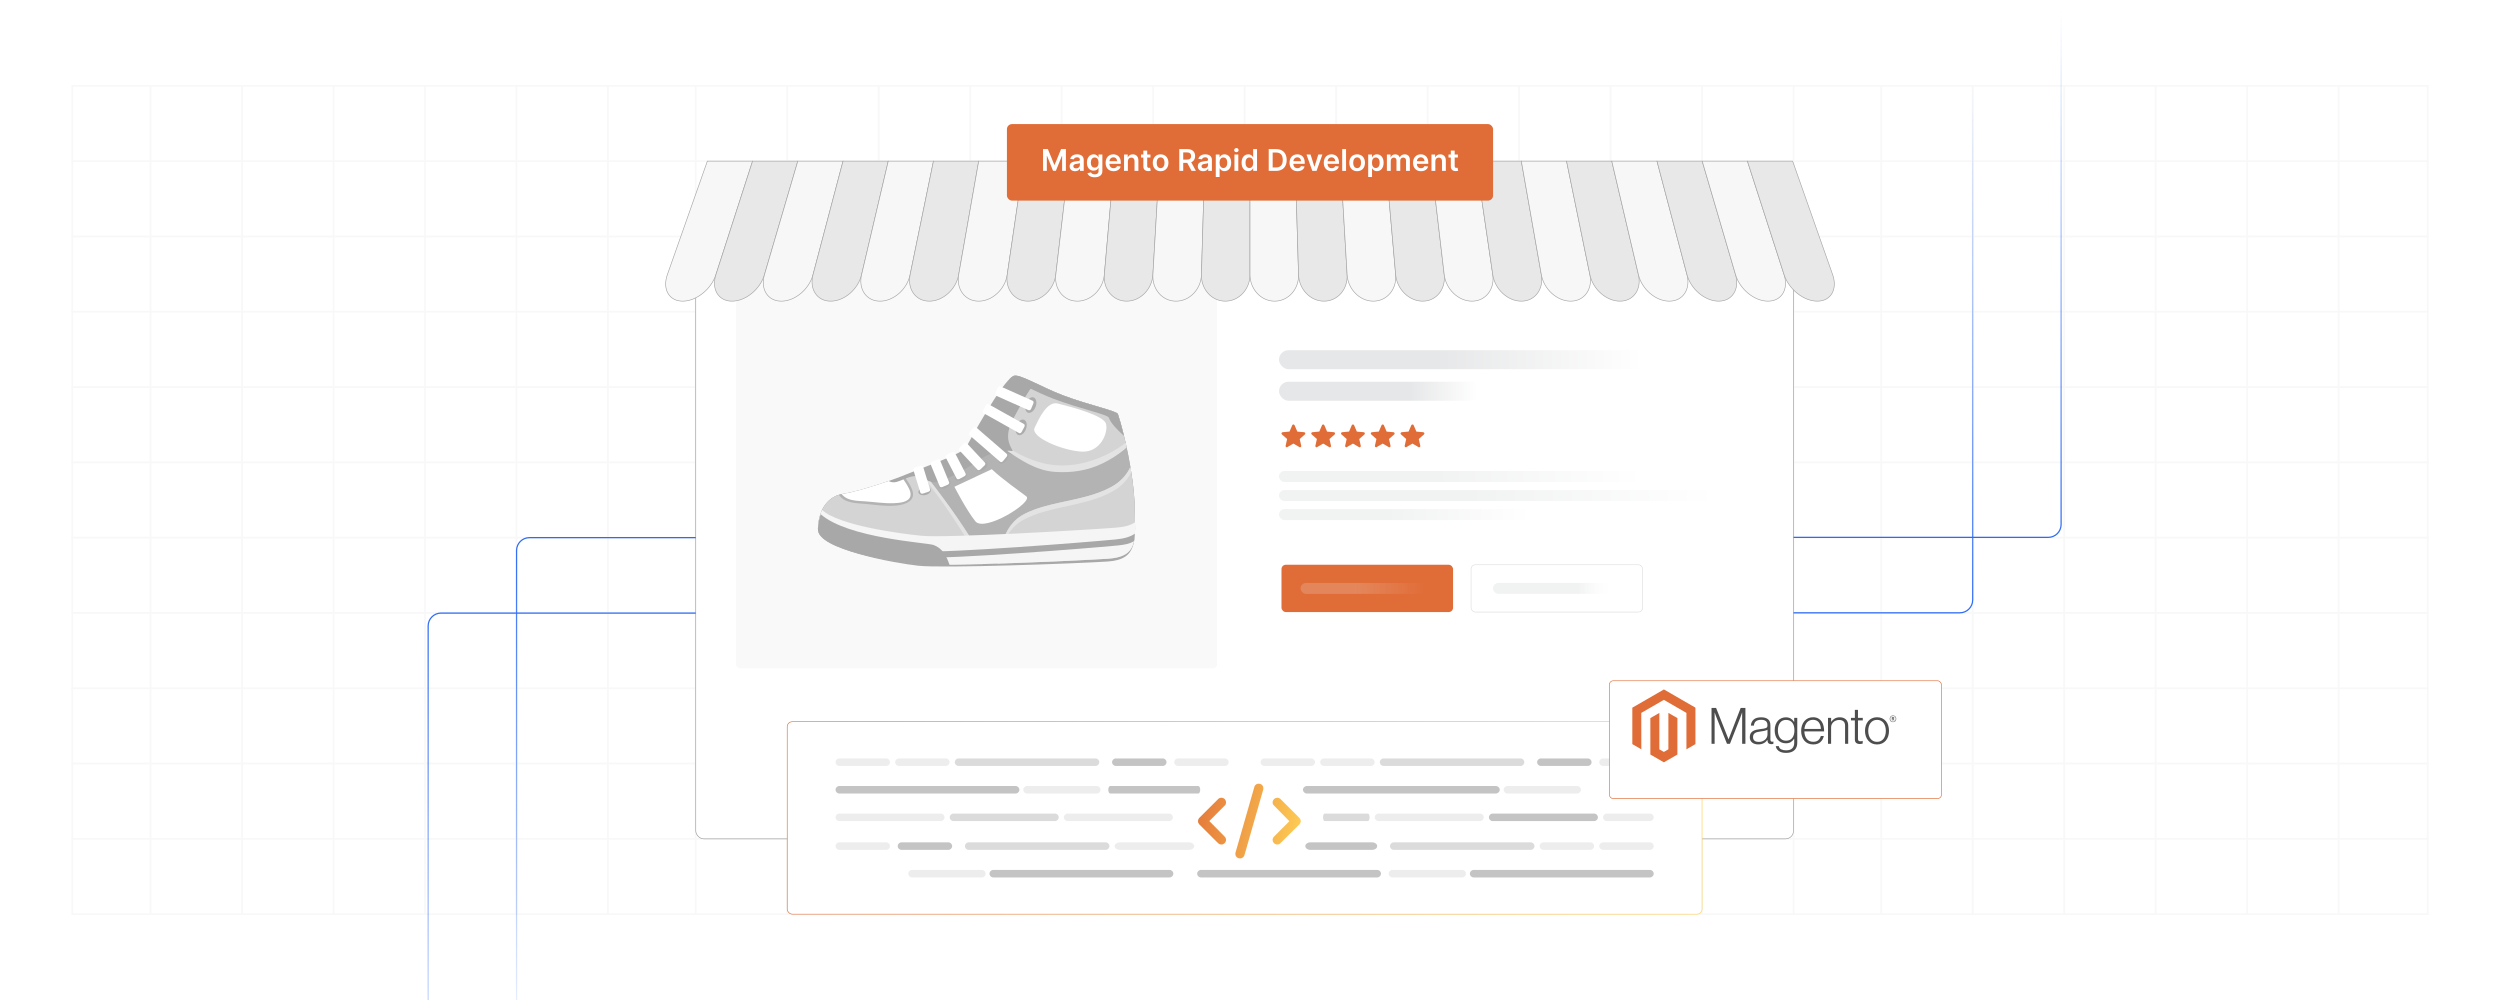 <?xml version="1.0" encoding="UTF-8"?>
<svg id="Layer_1" data-name="Layer 1" xmlns="http://www.w3.org/2000/svg" xmlns:xlink="http://www.w3.org/1999/xlink" viewBox="0 0 1000 400">
  <defs>
    <linearGradient id="linear-gradient" x1="574.144" y1="143.876" x2="657.08" y2="143.876" gradientUnits="userSpaceOnUse">
      <stop offset="0" stop-color="#e6e7e8"/>
      <stop offset="1" stop-color="#fff"/>
    </linearGradient>
    <linearGradient id="linear-gradient-2" x1="574.144" y1="190.601" x2="657.08" y2="190.601" gradientUnits="userSpaceOnUse">
      <stop offset="0" stop-color="#f1f2f2"/>
      <stop offset="1" stop-color="#fff"/>
    </linearGradient>
    <linearGradient id="linear-gradient-3" x1="586.786" y1="198.217" x2="686.485" y2="198.217" xlink:href="#linear-gradient-2"/>
    <linearGradient id="linear-gradient-4" x1="554.787" y1="205.833" x2="612.053" y2="205.833" xlink:href="#linear-gradient-2"/>
    <linearGradient id="linear-gradient-5" x1="564.043" y1="156.491" x2="590.801" y2="156.491" xlink:href="#linear-gradient"/>
    <linearGradient id="linear-gradient-6" x1="314.764" y1="327.174" x2="680.94" y2="327.174" gradientUnits="userSpaceOnUse">
      <stop offset="0" stop-color="#e06c37"/>
      <stop offset="1" stop-color="#ffd055"/>
    </linearGradient>
    <linearGradient id="linear-gradient-7" x1="472.4" y1="320.366" x2="522.871" y2="330.965" xlink:href="#linear-gradient-6"/>
    <linearGradient id="linear-gradient-8" x1="471.933" y1="322.589" x2="522.404" y2="333.188" xlink:href="#linear-gradient-6"/>
    <linearGradient id="linear-gradient-9" x1="471.456" y1="324.864" x2="521.926" y2="335.463" xlink:href="#linear-gradient-6"/>
    <linearGradient id="linear-gradient-10" x1="541.809" y1="235.363" x2="570.443" y2="235.363" gradientUnits="userSpaceOnUse">
      <stop offset="0" stop-color="#f1f2f2"/>
      <stop offset="1" stop-color="#fff" stop-opacity="0"/>
    </linearGradient>
    <linearGradient id="linear-gradient-11" x1="631.141" y1="235.363" x2="646.173" y2="235.363" xlink:href="#linear-gradient-10"/>
    <filter id="drop-shadow-1" x="613.48" y="242.137" width="193.44" height="107.52" filterUnits="userSpaceOnUse">
      <feOffset dx="5" dy="5"/>
      <feGaussianBlur result="blur" stdDeviation="10"/>
      <feFlood flood-color="#3d3d3d" flood-opacity=".1"/>
      <feComposite in2="blur" operator="in"/>
      <feComposite in="SourceGraphic"/>
    </filter>
    <linearGradient id="linear-gradient-12" x1="-409.658" y1="198.165" x2="-198.62" y2="198.165" gradientTransform="translate(555.204 443.994) rotate(90) scale(1 -1)" gradientUnits="userSpaceOnUse">
      <stop offset="0" stop-color="#2d6af6" stop-opacity="0"/>
      <stop offset="1" stop-color="#2d6af6"/>
    </linearGradient>
    <linearGradient id="linear-gradient-13" x1="-439.834" y1="215.846" x2="-228.796" y2="215.846" xlink:href="#linear-gradient-12"/>
    <linearGradient id="linear-gradient-14" x1="-534.944" y1="-350.507" x2="-323.906" y2="-350.507" gradientTransform="translate(-108.172 -109.096) rotate(-90) scale(1 -1)" xlink:href="#linear-gradient-12"/>
    <linearGradient id="linear-gradient-15" x1="-565.12" y1="-332.827" x2="-354.082" y2="-332.827" gradientTransform="translate(-108.172 -109.096) rotate(-90) scale(1 -1)" xlink:href="#linear-gradient-12"/>
  </defs>
  <rect width="1000" height="400" fill="#fff"/>
  <g>
    <g opacity=".2">
      <g opacity=".3">
        <rect x="28.898" y="34.337" width="942.203" height="331.327" fill="none" stroke="#8e8e8e" stroke-linecap="round" stroke-miterlimit="10" stroke-width=".75"/>
        <line x1="28.898" y1="124.698" x2="971.102" y2="124.698" fill="none" stroke="#8e8e8e" stroke-linecap="round" stroke-miterlimit="10" stroke-width=".75"/>
        <line x1="28.898" y1="154.819" x2="971.102" y2="154.819" fill="none" stroke="#8e8e8e" stroke-linecap="round" stroke-miterlimit="10" stroke-width=".75"/>
        <line x1="28.898" y1="184.94" x2="971.102" y2="184.94" fill="none" stroke="#8e8e8e" stroke-linecap="round" stroke-miterlimit="10" stroke-width=".75"/>
        <line x1="28.898" y1="64.457" x2="971.102" y2="64.457" fill="none" stroke="#8e8e8e" stroke-linecap="round" stroke-miterlimit="10" stroke-width=".75"/>
        <line x1="28.898" y1="94.578" x2="971.102" y2="94.578" fill="none" stroke="#8e8e8e" stroke-linecap="round" stroke-miterlimit="10" stroke-width=".75"/>
        <line x1="28.898" y1="215.06" x2="971.102" y2="215.06" fill="none" stroke="#8e8e8e" stroke-linecap="round" stroke-miterlimit="10" stroke-width=".75"/>
        <line x1="28.898" y1="245.181" x2="971.102" y2="245.181" fill="none" stroke="#8e8e8e" stroke-linecap="round" stroke-miterlimit="10" stroke-width=".75"/>
        <line x1="28.898" y1="275.301" x2="971.102" y2="275.301" fill="none" stroke="#8e8e8e" stroke-linecap="round" stroke-miterlimit="10" stroke-width=".75"/>
        <line x1="28.898" y1="305.422" x2="971.102" y2="305.422" fill="none" stroke="#8e8e8e" stroke-linecap="round" stroke-miterlimit="10" stroke-width=".75"/>
        <line x1="28.898" y1="335.543" x2="971.102" y2="335.543" fill="none" stroke="#8e8e8e" stroke-linecap="round" stroke-miterlimit="10" stroke-width=".75"/>
        <line x1="278.296" y1="34.337" x2="278.296" y2="365.663" fill="none" stroke="#8e8e8e" stroke-linecap="round" stroke-miterlimit="10" stroke-width=".75"/>
        <line x1="314.889" y1="34.337" x2="314.889" y2="365.663" fill="none" stroke="#8e8e8e" stroke-linecap="round" stroke-miterlimit="10" stroke-width=".75"/>
        <line x1="351.481" y1="34.337" x2="351.481" y2="365.663" fill="none" stroke="#8e8e8e" stroke-linecap="round" stroke-miterlimit="10" stroke-width=".75"/>
        <line x1="388.074" y1="34.337" x2="388.074" y2="365.663" fill="none" stroke="#8e8e8e" stroke-linecap="round" stroke-miterlimit="10" stroke-width=".75"/>
        <line x1="424.667" y1="34.337" x2="424.667" y2="365.663" fill="none" stroke="#8e8e8e" stroke-linecap="round" stroke-miterlimit="10" stroke-width=".75"/>
        <line x1="461.259" y1="34.337" x2="461.259" y2="365.663" fill="none" stroke="#8e8e8e" stroke-linecap="round" stroke-miterlimit="10" stroke-width=".75"/>
        <line x1="497.852" y1="34.337" x2="497.852" y2="365.663" fill="none" stroke="#8e8e8e" stroke-linecap="round" stroke-miterlimit="10" stroke-width=".75"/>
        <line x1="534.444" y1="34.337" x2="534.444" y2="365.663" fill="none" stroke="#8e8e8e" stroke-linecap="round" stroke-miterlimit="10" stroke-width=".75"/>
        <line x1="571.037" y1="34.337" x2="571.037" y2="365.663" fill="none" stroke="#8e8e8e" stroke-linecap="round" stroke-miterlimit="10" stroke-width=".75"/>
        <line x1="607.63" y1="34.337" x2="607.63" y2="365.663" fill="none" stroke="#8e8e8e" stroke-linecap="round" stroke-miterlimit="10" stroke-width=".75"/>
        <line x1="644.222" y1="34.337" x2="644.222" y2="365.663" fill="none" stroke="#8e8e8e" stroke-linecap="round" stroke-miterlimit="10" stroke-width=".75"/>
        <line x1="60.221" y1="34.337" x2="60.221" y2="365.663" fill="none" stroke="#8e8e8e" stroke-linecap="round" stroke-miterlimit="10" stroke-width=".75"/>
        <line x1="96.813" y1="34.337" x2="96.813" y2="365.663" fill="none" stroke="#8e8e8e" stroke-linecap="round" stroke-miterlimit="10" stroke-width=".75"/>
        <line x1="133.406" y1="34.337" x2="133.406" y2="365.663" fill="none" stroke="#8e8e8e" stroke-linecap="round" stroke-miterlimit="10" stroke-width=".75"/>
        <line x1="169.998" y1="34.337" x2="169.998" y2="365.663" fill="none" stroke="#8e8e8e" stroke-linecap="round" stroke-miterlimit="10" stroke-width=".75"/>
        <line x1="206.591" y1="34.337" x2="206.591" y2="365.663" fill="none" stroke="#8e8e8e" stroke-linecap="round" stroke-miterlimit="10" stroke-width=".75"/>
        <line x1="243.184" y1="34.337" x2="243.184" y2="365.663" fill="none" stroke="#8e8e8e" stroke-linecap="round" stroke-miterlimit="10" stroke-width=".75"/>
        <line x1="680.815" y1="34.337" x2="680.815" y2="365.663" fill="none" stroke="#8e8e8e" stroke-linecap="round" stroke-miterlimit="10" stroke-width=".75"/>
        <line x1="717.407" y1="34.337" x2="717.407" y2="365.663" fill="none" stroke="#8e8e8e" stroke-linecap="round" stroke-miterlimit="10" stroke-width=".75"/>
        <line x1="752.489" y1="34.337" x2="752.489" y2="365.663" fill="none" stroke="#8e8e8e" stroke-linecap="round" stroke-miterlimit="10" stroke-width=".75"/>
        <line x1="789.081" y1="34.337" x2="789.081" y2="365.663" fill="none" stroke="#8e8e8e" stroke-linecap="round" stroke-miterlimit="10" stroke-width=".75"/>
        <line x1="825.674" y1="34.337" x2="825.674" y2="365.663" fill="none" stroke="#8e8e8e" stroke-linecap="round" stroke-miterlimit="10" stroke-width=".75"/>
        <line x1="862.266" y1="34.337" x2="862.266" y2="365.663" fill="none" stroke="#8e8e8e" stroke-linecap="round" stroke-miterlimit="10" stroke-width=".75"/>
        <line x1="898.859" y1="34.337" x2="898.859" y2="365.663" fill="none" stroke="#8e8e8e" stroke-linecap="round" stroke-miterlimit="10" stroke-width=".75"/>
        <line x1="935.452" y1="34.337" x2="935.452" y2="365.663" fill="none" stroke="#8e8e8e" stroke-linecap="round" stroke-miterlimit="10" stroke-width=".75"/>
      </g>
    </g>
    <rect x="278.296" y="94.578" width="439.111" height="240.965" rx="3.213" ry="3.213" fill="#fff" stroke="#999" stroke-miterlimit="10" stroke-width=".25"/>
    <rect x="294.404" y="111.525" width="192.402" height="155.784" rx="1.577" ry="1.577" fill="#f9f9f9"/>
    <rect x="511.601" y="140.077" width="149.113" height="7.598" rx="3.799" ry="3.799" fill="url(#linear-gradient)"/>
    <g>
      <rect x="511.601" y="188.408" width="149.113" height="4.385" rx="2.193" ry="2.193" fill="url(#linear-gradient-2)"/>
      <rect x="511.601" y="196.024" width="179.253" height="4.385" rx="2.193" ry="2.193" fill="url(#linear-gradient-3)"/>
      <rect x="511.601" y="203.64" width="102.962" height="4.385" rx="2.193" ry="2.193" fill="url(#linear-gradient-4)"/>
    </g>
    <rect x="511.601" y="152.692" width="81.214" height="7.598" rx="3.799" ry="3.799" fill="url(#linear-gradient-5)"/>
    <g>
      <path d="M512.601,173.298c.057-.198.18-.351.386-.405.942-.1,1.891-.16,2.829-.27l1.099-2.577c.217-.357.7-.359.904.015l1.096,2.562c.031.013.065.02.098.023.848.09,1.726.115,2.568.224.496.064.72.45.408.873l-2.106,1.856.628,2.808c-.022.27-.189.448-.447.512h-.149l-2.558-1.49-2.561,1.49h-.149c-.25-.079-.406-.243-.428-.512l.628-2.808-2.097-1.847c-.074-.077-.113-.171-.151-.268v-.186Z" fill="#e06c37"/>
      <path d="M524.508,173.298c.057-.198.18-.351.386-.405.942-.1,1.891-.16,2.829-.27l1.099-2.577c.217-.357.7-.359.904.015l1.096,2.562c.031.013.065.02.098.023.848.09,1.726.115,2.568.224.496.064.72.45.408.873l-2.106,1.856.628,2.808c-.022.27-.189.448-.447.512h-.149l-2.558-1.49-2.561,1.49h-.149c-.25-.079-.406-.243-.428-.512l.628-2.808-2.097-1.847c-.074-.077-.113-.171-.151-.268v-.186Z" fill="#e06c37"/>
      <path d="M536.415,173.298c.057-.198.18-.351.386-.405.942-.1,1.891-.16,2.829-.27l1.099-2.577c.217-.357.7-.359.904.015l1.096,2.562c.031.013.065.02.098.023.848.09,1.726.115,2.568.224.496.064.72.45.408.873l-2.106,1.856.628,2.808c-.022.27-.189.448-.447.512h-.149l-2.558-1.49-2.561,1.49h-.149c-.25-.079-.406-.243-.428-.512l.628-2.808-2.097-1.847c-.074-.077-.113-.171-.151-.268v-.186Z" fill="#e06c37"/>
      <path d="M548.322,173.298c.057-.198.18-.351.386-.405.942-.1,1.891-.16,2.829-.27l1.099-2.577c.217-.357.7-.359.904.015l1.096,2.562c.031.013.065.02.098.023.848.09,1.726.115,2.568.224.496.064.72.45.408.873l-2.106,1.856.628,2.808c-.022.27-.189.448-.447.512h-.149l-2.558-1.49-2.561,1.49h-.149c-.25-.079-.406-.243-.428-.512l.628-2.808-2.097-1.847c-.074-.077-.113-.171-.151-.268v-.186Z" fill="#e06c37"/>
      <path d="M560.23,173.298c.057-.198.18-.351.386-.405.942-.1,1.891-.16,2.829-.27l1.099-2.577c.217-.357.7-.359.904.015l1.096,2.562c.031.013.065.02.098.023.848.09,1.726.115,2.568.224.496.064.72.45.408.873l-2.106,1.856.628,2.808c-.022.27-.189.448-.447.512h-.149l-2.558-1.49-2.561,1.49h-.149c-.25-.079-.406-.243-.428-.512l.628-2.808-2.097-1.847c-.074-.077-.113-.171-.151-.268v-.186Z" fill="#e06c37"/>
    </g>
    <rect x="512.601" y="225.9" width="68.619" height="18.924" rx="1.726" ry="1.726" fill="#e06c37"/>
    <rect x="588.432" y="225.9" width="68.619" height="18.924" rx="1.726" ry="1.726" fill="none" stroke="#ddd" stroke-miterlimit="10" stroke-width=".25"/>
    <g>
      <path d="M447.164,165.636c2.28,6.842,6.428,24.105,6.696,37.229.268,13.124,1.519,20.939-10.801,21.743-12.32.803-66.078,2.759-75.72,1.688-9.642-1.071-40.431-6.558-40.164-14.86.268-8.303,4.553-13.124,10.178-13.927,5.624-.803,18.748-5.089,25.176-7.767,6.428-2.678,22.498-8.303,23.837-10.713,1.339-2.41,14.195-26.247,19.016-28.658,2.217-1.109,10.833,4.368,19.82,7.767,10.552,3.992,21.528,6.197,21.962,7.499Z" fill="#a8a8a8"/>
      <path d="M337.353,197.508c3.965-.566,11.651-2.863,18.097-5.107.927.527,2.002.728,3.345.331,2.771-.819,5.778-2.868,8.769-2.093,1.961.508,3.366,1.997,5.386,2.249,2.462.306,5.441-1.274,7.591-2.283,2.53-1.188,4.937-2.585,7.301-4.073,2.656-1.672,5.532-4.003,8.518-5.012,3.729-1.26,9.274.068,12.456,1.852.453.254.921-.385.621-.772-1.89-2.434-6.239-4.84-6.206-8.064.027-2.7,1.069-5.204,2.361-7.535,2.575-4.645,5.018-9.684,8.388-13.861,3.317,1.57,7.231,3.487,11.222,4.997,10.552,3.992,21.528,6.197,21.962,7.499,2.28,6.842,6.428,24.105,6.696,37.229.268,13.124,1.607,19.82-10.713,20.623-12.32.803-65.887,3.214-75.529,2.143-9.642-1.071-40.71-5.892-40.443-14.195.268-8.303,4.553-13.124,10.178-13.927Z" fill="#b3b3b3"/>
      <path d="M358.796,192.732c.84-.248,1.703-.61,2.579-.971.398.567.785,1.138,1.135,1.721.797,1.329,2.091,3.35,1.636,5.001-.677,2.458-4.408,2.688-6.458,2.784-3.981.186-7.864-.481-11.82-.74-2.24-.147-4.731-.159-6.824-1.082-.984-.434-1.755-1.058-2.369-1.806.225-.046.449-.096.679-.129,3.965-.566,11.651-2.863,18.097-5.107.927.527,2.002.728,3.345.331Z" fill="#fff"/>
      <path d="M449.582,179.861c-2.56,2.203-6.869,3.711-9.899,5.199-5.976,2.936-12.387,3.752-19.05,2.653-5.749-.948-9.567-2.503-14.315-5.625-1.629-2.214-3.114-4.751-3.086-7.551.027-2.7,1.069-5.204,2.361-7.535,2.575-4.645,5.018-9.684,8.388-13.861,3.317,1.57,7.231,3.487,11.222,4.997,10.552,3.992,21.528,6.197,21.962,7.499.971,2.912,2.279,7.716,3.482,13.281-.351.317-.705.633-1.065.943Z" fill="#d4d4d4"/>
      <path d="M418.971,185.644c7.268,1.371,14.46.067,20.979-2.626,3.304-1.365,6.502-3.031,9.295-5.13.339-.255.671-.515,1.002-.776.135.593.269,1.192.401,1.805-.351.317-.705.633-1.065.943-2.56,2.203-5.492,3.988-8.521,5.477-5.976,2.936-12.498,3.891-19.234,3.409-7.705-.551-14.05-5.146-18.797-8.268-.454-.617,2.396.347,1.994-.32,4.305,2.499,8.86,4.527,13.948,5.486Z" fill="#e3e3e3"/>
      <path d="M335.535,197.932c.679.966,1.549,1.769,2.706,2.279,2.646,1.168,5.524,1.135,8.352,1.401,4.013.377,8.08,1.029,12.116.597,3.621-.387,7.807-1.926,6.137-6.34-.612-1.617-1.542-3.07-2.54-4.484,1.724-.676,3.494-1.204,5.26-.746,1.764.457,3.082,1.7,4.798,2.13,7.399,9.516,14.258,19.309,20.352,29.839.579,1.001,1.177,1.988,1.781,2.971-12.323.353-23.055.476-26.877.051-9.642-1.071-40.71-5.892-40.443-14.195.238-7.38,3.653-12.001,8.359-13.503Z" fill="#d4d4d4"/>
      <path d="M389.097,219.714c-5.668-9.794-12.004-18.948-18.815-27.836.664.363,1.335.704,2.08.891,7.399,9.516,14.258,19.309,20.352,29.839.579,1.001,1.177,1.988,1.781,2.971-.799.023-1.59.045-2.374.065-1.431-2.837-2.761-5.476-3.024-5.931Z" fill="#e3e3e3"/>
      <path d="M400.894,217.433c1.496-5.41,4.208-9.566,9.363-12.093,4.187-2.053,8.699-3.189,13.231-4.197,6.997-1.556,14.698-2.877,21.043-6.364,3.601-1.98,6.111-4.694,7.635-8.003.919,5.425,1.592,11.061,1.694,16.09.268,13.124,1.607,19.82-10.713,20.623-6.841.446-26.397,1.388-44.091,1.954.543-2.691,1.111-5.378,1.838-8.009Z" fill="#d4d4d4"/>
      <path d="M445.066,196.552c-6.471,3.63-14.325,5.005-21.461,6.624-4.622,1.049-9.224,2.232-13.494,4.368-5.257,2.63-8.023,6.956-9.548,12.587-.474,1.748-.877,3.521-1.254,5.302-.084.003-.169.006-.253.008.543-2.691,1.111-5.378,1.838-8.009,1.496-5.41,4.208-9.566,9.363-12.093,4.187-2.053,8.699-3.189,13.231-4.197,6.997-1.556,14.698-2.877,21.043-6.364,3.601-1.98,6.111-4.694,7.635-8.003.12.707.235,1.418.345,2.13-1.576,3.132-4.021,5.725-7.445,7.646Z" fill="#e3e3e3"/>
      <path d="M328.843,203.996c6.636,6.191,31.397,9.526,39.914,10.324,9.914.929,64.989-2.273,77.656-3.259,3.501-.272,5.925-.982,7.601-2.139.177,9.142-.613,13.898-10.868,14.567-12.32.803-65.887,3.214-75.529,2.143-9.642-1.071-40.71-5.892-40.443-14.195.094-2.922.695-5.403,1.667-7.44Z" fill="#f5f5f5"/>
      <path d="M369.365,222.94c-.171-.809-.342-1.617-.515-2.425.005 0.0.01.001.015.001,9.89.739,64.833-3.519,77.47-4.748,3.493-.339,5.911-1.095,7.582-2.285.019.991-.358,3.024-.358,3.024-1.636.969-3.517,1.393-6.616,1.694-12.637,1.228-67.581,5.487-77.47,4.748-.034-.003-.073-.006-.107-.008Z" fill="#a8a8a8"/>
      <path d="M373.322,217.969c3.914,1.398,5.355,4.675,6.571,8.187-5.676.055-10.097-.009-12.274-.251-9.642-1.071-40.71-5.892-40.443-14.195.074-2.287.466-4.294,1.095-6.039,10.887,9.658,42.462,11.374,45.051,12.299Z" fill="#a8a8a8"/>
      <path d="M396.708,187.678c4.303,4.077,10.872,8.607,13.816,10.872,2.945,2.265-16.761,14.496-20.385,9.966-3.624-4.53-8.38-13.816-8.38-13.816l14.949-7.021Z" fill="#fff"/>
      <path d="M423.126,161.415c5.967,1.492,18.154,4.755,19.235,7.996s-1.945,11.671-9.725,11.238c-7.78-.432-20.531-5.835-18.802-9.509,1.729-3.674,4.971-10.806,9.293-9.725Z" fill="#fff"/>
      <path d="M410.395,161.308c-.634,1.683-.289,3.37.77,3.769,1.059.399,2.432-.641,3.066-2.324.634-1.683.289-3.37-.77-3.769-1.059-.399-2.432.641-3.066,2.324Z" fill="#acacac"/>
      <path d="M406.537,170.23c-.634,1.683-.289,3.37.77,3.769,1.059.399,2.432-.641,3.066-2.324s.289-3.37-.77-3.769c-1.059-.399-2.432.641-3.066,2.324Z" fill="#acacac"/>
      <path d="M400.128,182.215c-.877,1.099-1.027,2.438-.335,2.99.692.552,1.964.108,2.841-.991.877-1.099,1.027-2.438.334-2.99-.692-.552-1.964-.109-2.841.991Z" fill="#acacac"/>
      <path d="M391.806,185.188c-1.165.789-1.706,2.023-1.21,2.756.496.733,1.842.688,3.007-.1,1.165-.789,1.706-2.022,1.21-2.756-.496-.733-1.842-.688-3.007.1Z" fill="#acacac"/>
      <path d="M383.634,189.023c-1.273.594-2.002,1.726-1.628,2.528.374.802,1.71.971,2.984.377,1.273-.594,2.002-1.725,1.628-2.528-.374-.802-1.71-.971-2.984-.377Z" fill="#acacac"/>
      <path d="M377.126,192.23c-1.274.594-2.002,1.726-1.628,2.528.374.802,1.71.971,2.984.377,1.274-.594,2.002-1.726,1.628-2.528s-1.71-.971-2.984-.377Z" fill="#acacac"/>
      <path d="M443.547,167.083c-.434-1.302-11.41-3.508-21.962-7.499-7.34-2.776-14.428-6.934-17.989-7.763.669-.687,1.275-1.196,1.787-1.451,2.217-1.109,10.833,4.368,19.82,7.767,10.552,3.992,21.528,6.197,21.962,7.499.696,2.089,1.567,5.153,2.448,8.771-2.97-2.76-5.36-5.208-6.065-7.324Z" fill="#a8a8a8"/>
      <path d="M398.169,157.187c-.195.465-.07.96.278,1.106l13.019,5.79c.348.146.789-.112.984-.576l.882-2.103c.195-.465.07-.96-.278-1.106l-13.019-5.79c-.348-.146-.789.112-.984.576l-.882,2.103Z" fill="#fff"/>
      <path d="M393.288,164.17c-.234.446-.153.95.182,1.126l14.188,7.941c.335.176.795-.044,1.03-.49l1.06-2.019c.234-.446.153-.95-.182-1.126l-14.188-7.941c-.335-.176-.795.043-1.03.49l-1.06,2.019Z" fill="#fff"/>
      <path d="M387.851,172.943c-.32.389-.342.899-.05,1.139l12.289,10.646c.292.24.788.118,1.107-.271l1.446-1.763c.32-.389.342-.899.05-1.139l-12.288-10.646c-.292-.24-.788-.118-1.107.271l-1.446,1.763Z" fill="#fff"/>
      <path d="M383.933,179c-.364.348-.448.852-.186,1.125l7.271,7.779c.261.273.768.212,1.132-.136l1.648-1.576c.364-.348.448-.852.186-1.125l-7.271-7.779c-.261-.273-.768-.212-1.132.136l-1.648,1.576Z" fill="#fff"/>
      <path d="M378.754,181.918c-.443.239-.658.703-.478,1.036l4.373,8.444c.179.333.684.408,1.128.169l2.007-1.083c.443-.239.657-.703.478-1.035l-4.373-8.444c-.179-.333-.684-.408-1.128-.169l-2.007,1.083Z" fill="#fff"/>
      <path d="M372.824,184.744c-.463.2-.716.642-.566.99l3.622,8.792c.15.347.646.466,1.108.267l2.093-.903c.463-.2.716-.642.566-.99l-3.622-8.792c-.15-.347-.646-.466-1.109-.267l-2.093.903Z" fill="#fff"/>
      <path d="M369.495,194.875c-1.367.325-2.309,1.286-2.105,2.147.205.861,1.479,1.296,2.846.972,1.367-.325,2.309-1.286,2.105-2.147s-1.479-1.296-2.846-.972Z" fill="#acacac"/>
      <path d="M365.995,187.025c-.479.156-.772.574-.655.933l2.801,9.087c.117.359.601.523,1.079.367l2.167-.708c.479-.156.772-.574.655-.933l-2.801-9.087c-.117-.359-.601-.523-1.079-.367l-2.167.708Z" fill="#fff"/>
    </g>
    <rect x="314.889" y="288.685" width="365.926" height="76.978" rx="2.029" ry="2.029" fill="#fff" stroke="url(#linear-gradient-6)" stroke-miterlimit="10" stroke-width=".25"/>
    <path d="M354.493,306.376h-18.773c-.829,0-1.5-.671-1.5-1.5s.671-1.5,1.5-1.5h18.773c.829,0,1.5.671,1.5,1.5s-.671,1.5-1.5,1.5Z" fill="#ededed"/>
    <path d="M406.247,317.404h-70.527c-.829,0-1.5-.671-1.5-1.5s.671-1.5,1.5-1.5h70.527c.829,0,1.5.671,1.5,1.5s-.671,1.5-1.5,1.5Z" fill="#c4c4c4"/>
    <path d="M479.334,317.404h-35.274c-.414,0-.75-.671-.75-1.5s.336-1.5.75-1.5h35.274c.414,0,.75.671.75,1.5s-.336,1.5-.75,1.5Z" fill="#c4c4c4"/>
    <path d="M438.721,317.404h-27.907c-.829,0-1.5-.671-1.5-1.5s.671-1.5,1.5-1.5h27.907c.829,0,1.5.671,1.5,1.5s-.671,1.5-1.5,1.5Z" fill="#ededed"/>
    <path d="M376.311,328.431h-40.591c-.829,0-1.5-.671-1.5-1.5s.671-1.5,1.5-1.5h40.591c.829,0,1.5.671,1.5,1.5s-.671,1.5-1.5,1.5Z" fill="#ededed"/>
    <path d="M421.977,328.431h-40.591c-.829,0-1.5-.671-1.5-1.5s.671-1.5,1.5-1.5h40.591c.829,0,1.5.671,1.5,1.5s-.671,1.5-1.5,1.5Z" fill="#dbdbdb"/>
    <path d="M467.642,328.431h-40.592c-.829,0-1.5-.671-1.5-1.5s.671-1.5,1.5-1.5h40.592c.829,0,1.5.671,1.5,1.5s-.671,1.5-1.5,1.5Z" fill="#ededed"/>
    <path d="M378.34,306.376h-18.773c-.829,0-1.5-.671-1.5-1.5s.671-1.5,1.5-1.5h18.773c.829,0,1.5.671,1.5,1.5s-.671,1.5-1.5,1.5Z" fill="#ededed"/>
    <path d="M489.967,306.376h-18.773c-.829,0-1.5-.671-1.5-1.5s.671-1.5,1.5-1.5h18.773c.829,0,1.5.671,1.5,1.5s-.671,1.5-1.5,1.5Z" fill="#ededed"/>
    <path d="M465.105,306.376h-18.773c-.829,0-1.5-.671-1.5-1.5s.671-1.5,1.5-1.5h18.773c.829,0,1.5.671,1.5,1.5s-.671,1.5-1.5,1.5Z" fill="#c4c4c4"/>
    <path d="M438.213,306.376h-54.798c-.829,0-1.5-.671-1.5-1.5s.671-1.5,1.5-1.5h54.798c.829,0,1.5.671,1.5,1.5s-.671,1.5-1.5,1.5Z" fill="#dbdbdb"/>
    <path d="M524.51,306.376h-18.773c-.829,0-1.5-.671-1.5-1.5s.671-1.5,1.5-1.5h18.773c.829,0,1.5.671,1.5,1.5s-.671,1.5-1.5,1.5Z" fill="#ededed"/>
    <path d="M598.292,317.404h-75.501c-.887,0-1.606-.671-1.606-1.5s.719-1.5,1.606-1.5h75.501c.887,0,1.606.671,1.606,1.5s-.719,1.5-1.606,1.5Z" fill="#c4c4c4"/>
    <path d="M630.871,317.404h-27.907c-.829,0-1.5-.671-1.5-1.5s.671-1.5,1.5-1.5h27.907c.829,0,1.5.671,1.5,1.5s-.671,1.5-1.5,1.5Z" fill="#ededed"/>
    <path d="M547.187,328.431h-17.335c-.354,0-.641-.671-.641-1.5s.287-1.5.641-1.5h17.335c.354,0,.641.671.641,1.5s-.287,1.5-.641,1.5Z" fill="#dbdbdb"/>
    <path d="M591.993,328.431h-40.591c-.829,0-1.5-.671-1.5-1.5s.671-1.5,1.5-1.5h40.591c.829,0,1.5.671,1.5,1.5s-.671,1.5-1.5,1.5Z" fill="#ededed"/>
    <path d="M637.659,328.431h-40.592c-.829,0-1.5-.671-1.5-1.5s.671-1.5,1.5-1.5h40.592c.829,0,1.5.671,1.5,1.5s-.671,1.5-1.5,1.5Z" fill="#c4c4c4"/>
    <path d="M659.984,328.431h-17.252c-.829,0-1.5-.671-1.5-1.5s.671-1.5,1.5-1.5h17.252c.829,0,1.5.671,1.5,1.5s-.671,1.5-1.5,1.5Z" fill="#ededed"/>
    <path d="M548.357,306.376h-18.773c-.829,0-1.5-.671-1.5-1.5s.671-1.5,1.5-1.5h18.773c.829,0,1.5.671,1.5,1.5s-.671,1.5-1.5,1.5Z" fill="#ededed"/>
    <path d="M659.984,306.376h-18.773c-.829,0-1.5-.671-1.5-1.5s.671-1.5,1.5-1.5h18.773c.829,0,1.5.671,1.5,1.5s-.671,1.5-1.5,1.5Z" fill="#ededed"/>
    <path d="M635.122,306.376h-18.773c-.829,0-1.5-.671-1.5-1.5s.671-1.5,1.5-1.5h18.773c.829,0,1.5.671,1.5,1.5s-.671,1.5-1.5,1.5Z" fill="#c4c4c4"/>
    <path d="M608.23,306.376h-54.798c-.829,0-1.5-.671-1.5-1.5s.671-1.5,1.5-1.5h54.798c.829,0,1.5.671,1.5,1.5s-.671,1.5-1.5,1.5Z" fill="#dbdbdb"/>
    <path d="M641.211,339.945h18.773c.829,0,1.5-.671,1.5-1.5s-.671-1.5-1.5-1.5h-18.773c-.829,0-1.5.671-1.5,1.5s.671,1.5,1.5,1.5Z" fill="#ededed"/>
    <path d="M589.457,350.973h70.527c.829,0,1.5-.671,1.5-1.5,0-.829-.671-1.5-1.5-1.5h-70.527c-.829,0-1.5.671-1.5,1.5s.671,1.5,1.5,1.5Z" fill="#c4c4c4"/>
    <path d="M480.366,350.973h70.528c.829,0,1.5-.671,1.5-1.5s-.671-1.5-1.5-1.5h-70.528c-.829,0-1.5.671-1.5,1.5,0,.829.671,1.5,1.5,1.5Z" fill="#c4c4c4"/>
    <path d="M556.983,350.973h27.907c.829,0,1.5-.671,1.5-1.5s-.671-1.5-1.5-1.5h-27.907c-.829,0-1.5.671-1.5,1.5s.671,1.5,1.5,1.5Z" fill="#ededed"/>
    <path d="M617.363,339.945h18.773c.829,0,1.5-.671,1.5-1.5,0-.829-.671-1.5-1.5-1.5h-18.773c-.829,0-1.5.671-1.5,1.5s.671,1.5,1.5,1.5Z" fill="#ededed"/>
    <path d="M524.104,339.945h24.788c1.094,0,1.98-.671,1.98-1.5s-.886-1.5-1.98-1.5h-24.788c-1.094,0-1.98.671-1.98,1.5,0,.829.886,1.5,1.98,1.5Z" fill="#c4c4c4"/>
    <path d="M557.491,339.945h54.798c.829,0,1.5-.671,1.5-1.5,0-.829-.671-1.5-1.5-1.5h-54.798c-.829,0-1.5.671-1.5,1.5,0,.829.671,1.5,1.5,1.5Z" fill="#dbdbdb"/>
    <path d="M397.306,350.973h70.527c.829,0,1.5-.671,1.5-1.5,0-.829-.671-1.5-1.5-1.5h-70.527c-.829,0-1.5.671-1.5,1.5,0,.829.671,1.5,1.5,1.5Z" fill="#c4c4c4"/>
    <path d="M364.833,350.973h27.907c.829,0,1.5-.671,1.5-1.5,0-.829-.671-1.5-1.5-1.5h-27.907c-.829,0-1.5.671-1.5,1.5,0,.829.671,1.5,1.5,1.5Z" fill="#ededed"/>
    <path d="M448.041,339.945h27.467c1.212,0,2.195-.671,2.195-1.5,0-.829-.982-1.5-2.195-1.5h-27.467c-1.212,0-2.195.671-2.195,1.5,0,.829.982,1.5,2.195,1.5Z" fill="#ededed"/>
    <path d="M335.72,339.945h18.773c.829,0,1.5-.671,1.5-1.5,0-.829-.671-1.5-1.5-1.5h-18.773c-.829,0-1.5.671-1.5,1.5,0,.829.671,1.5,1.5,1.5Z" fill="#ededed"/>
    <path d="M360.582,339.945h18.773c.829,0,1.5-.671,1.5-1.5,0-.829-.671-1.5-1.5-1.5h-18.773c-.829,0-1.5.671-1.5,1.5,0,.829.671,1.5,1.5,1.5Z" fill="#c4c4c4"/>
    <path d="M387.474,339.945h54.798c.829,0,1.5-.671,1.5-1.5,0-.829-.671-1.5-1.5-1.5h-54.798c-.829,0-1.5.671-1.5,1.5,0,.829.671,1.5,1.5,1.5Z" fill="#dbdbdb"/>
    <g>
      <g>
        <path d="M273.075,120.469h0c-5.449,0-8.181-4.785-6.134-10.594l16.001-45.418h18.088l-14.667,45.418c-1.876,5.809-7.838,10.594-13.287,10.594Z" fill="#f7f7f7" stroke="#a3a3a3" stroke-miterlimit="10" stroke-width=".25"/>
        <path d="M292.808,120.469h0c-5.449,0-8.321-4.785-6.445-10.594l14.667-45.418h18.088l-13.334,45.418c-1.705,5.809-7.527,10.594-12.976,10.594Z" fill="#e8e8e8" stroke="#a3a3a3" stroke-miterlimit="10" stroke-width=".25"/>
      </g>
      <g>
        <path d="M312.54,120.469h0c-5.449,0-8.462-4.785-6.756-10.594l13.334-45.418h18.088l-12,45.418c-1.535,5.809-7.216,10.594-12.665,10.594Z" fill="#f7f7f7" stroke="#a3a3a3" stroke-miterlimit="10" stroke-width=".25"/>
        <path d="M332.273,120.469h0c-5.449,0-8.602-4.785-7.067-10.594l12-45.418h18.088l-10.667,45.418c-1.364,5.809-6.905,10.594-12.354,10.594Z" fill="#e8e8e8" stroke="#a3a3a3" stroke-miterlimit="10" stroke-width=".25"/>
      </g>
      <g>
        <path d="M352.006,120.469h0c-5.449,0-8.743-4.785-7.378-10.594l10.667-45.418h18.088l-9.334,45.418c-1.194,5.809-6.594,10.594-12.043,10.594Z" fill="#f7f7f7" stroke="#a3a3a3" stroke-miterlimit="10" stroke-width=".25"/>
        <path d="M371.738,120.469h0c-5.449,0-8.883-4.785-7.689-10.594l9.334-45.418h18.088l-8,45.418c-1.023,5.809-6.283,10.594-11.732,10.594Z" fill="#e8e8e8" stroke="#a3a3a3" stroke-miterlimit="10" stroke-width=".25"/>
      </g>
      <g>
        <path d="M391.471,120.469h0c-5.449,0-9.024-4.785-8-10.594l8-45.418h18.088l-6.667,45.418c-.853,5.809-5.972,10.594-11.421,10.594Z" fill="#f7f7f7" stroke="#a3a3a3" stroke-miterlimit="10" stroke-width=".25"/>
        <path d="M411.203,120.469h0c-5.449,0-9.164-4.785-8.311-10.594l6.667-45.418h18.088l-5.333,45.418c-.682,5.809-5.661,10.594-11.11,10.594Z" fill="#e8e8e8" stroke="#a3a3a3" stroke-miterlimit="10" stroke-width=".25"/>
      </g>
      <g>
        <path d="M430.936,120.469h0c-5.449,0-9.304-4.785-8.622-10.594l5.333-45.418h18.088l-4,45.418c-.512,5.809-5.35,10.594-10.799,10.594Z" fill="#f7f7f7" stroke="#a3a3a3" stroke-miterlimit="10" stroke-width=".25"/>
        <path d="M450.668,120.469h0c-5.449,0-9.445-4.785-8.933-10.594l4-45.418h18.088l-2.667,45.418c-.341,5.809-5.039,10.594-10.488,10.594Z" fill="#e8e8e8" stroke="#a3a3a3" stroke-miterlimit="10" stroke-width=".25"/>
      </g>
      <g>
        <path d="M470.401,120.469h0c-5.449,0-9.585-4.785-9.244-10.594l2.667-45.418h18.088l-1.333,45.418c-.171,5.809-4.728,10.594-10.177,10.594Z" fill="#f7f7f7" stroke="#a3a3a3" stroke-miterlimit="10" stroke-width=".25"/>
        <path d="M490.134,120.469h0c-5.449,0-9.726-4.785-9.555-10.594l1.333-45.418h18.088v45.418c0,5.809-4.417,10.594-9.866,10.594Z" fill="#e8e8e8" stroke="#a3a3a3" stroke-miterlimit="10" stroke-width=".25"/>
      </g>
      <g>
        <path d="M509.866,120.469h0c-5.449,0-9.866-4.785-9.866-10.594v-45.418h18.088l1.333,45.418c.171,5.809-4.106,10.594-9.555,10.594Z" fill="#f7f7f7" stroke="#a3a3a3" stroke-miterlimit="10" stroke-width=".25"/>
        <path d="M529.599,120.469h0c-5.449,0-10.007-4.785-10.177-10.594l-1.333-45.418h18.088l2.667,45.418c.341,5.809-3.795,10.594-9.244,10.594Z" fill="#e8e8e8" stroke="#a3a3a3" stroke-miterlimit="10" stroke-width=".25"/>
      </g>
      <g>
        <path d="M549.332,120.469h0c-5.449,0-10.147-4.785-10.488-10.594l-2.667-45.418h18.088l4,45.418c.512,5.809-3.484,10.594-8.933,10.594Z" fill="#f7f7f7" stroke="#a3a3a3" stroke-miterlimit="10" stroke-width=".25"/>
        <path d="M569.064,120.469h0c-5.449,0-10.288-4.785-10.799-10.594l-4-45.418h18.088l5.333,45.418c.682,5.809-3.173,10.594-8.622,10.594Z" fill="#e8e8e8" stroke="#a3a3a3" stroke-miterlimit="10" stroke-width=".25"/>
      </g>
      <g>
        <path d="M588.797,120.469h0c-5.449,0-10.428-4.785-11.11-10.594l-5.333-45.418h18.088l6.667,45.418c.853,5.809-2.862,10.594-8.311,10.594Z" fill="#f7f7f7" stroke="#a3a3a3" stroke-miterlimit="10" stroke-width=".25"/>
        <path d="M608.529,120.469h0c-5.449,0-10.569-4.785-11.421-10.594l-6.667-45.418h18.088l8,45.418c1.023,5.809-2.551,10.594-8,10.594Z" fill="#e8e8e8" stroke="#a3a3a3" stroke-miterlimit="10" stroke-width=".25"/>
      </g>
      <g>
        <path d="M628.262,120.469h0c-5.449,0-10.709-4.785-11.732-10.594l-8-45.418h18.088l9.334,45.418c1.194,5.809-2.24,10.594-7.689,10.594Z" fill="#f7f7f7" stroke="#a3a3a3" stroke-miterlimit="10" stroke-width=".25"/>
        <path d="M647.995,120.469h0c-5.449,0-10.85-4.785-12.043-10.594l-9.334-45.418h18.088l10.667,45.418c1.364,5.809-1.929,10.594-7.378,10.594Z" fill="#e8e8e8" stroke="#a3a3a3" stroke-miterlimit="10" stroke-width=".25"/>
      </g>
      <g>
        <path d="M667.727,120.469h0c-5.449,0-10.99-4.785-12.354-10.594l-10.667-45.418h18.088l12,45.418c1.535,5.809-1.618,10.594-7.067,10.594Z" fill="#f7f7f7" stroke="#a3a3a3" stroke-miterlimit="10" stroke-width=".25"/>
        <path d="M687.46,120.469h0c-5.449,0-11.13-4.785-12.665-10.594l-12-45.418h18.088l13.334,45.418c1.705,5.809-1.307,10.594-6.756,10.594Z" fill="#e8e8e8" stroke="#a3a3a3" stroke-miterlimit="10" stroke-width=".25"/>
      </g>
      <g>
        <path d="M707.192,120.469h0c-5.449,0-11.271-4.785-12.976-10.594l-13.334-45.418h18.088l14.667,45.418c1.876,5.809-.996,10.594-6.445,10.594Z" fill="#f7f7f7" stroke="#a3a3a3" stroke-miterlimit="10" stroke-width=".25"/>
        <path d="M726.925,120.469h0c-5.449,0-11.411-4.785-13.287-10.594l-14.667-45.418h18.088l16.001,45.418c2.046,5.809-.685,10.594-6.134,10.594Z" fill="#e8e8e8" stroke="#a3a3a3" stroke-miterlimit="10" stroke-width=".25"/>
      </g>
    </g>
    <g>
      <path d="M520.31,328.281c.012.098.012.252,0,.35-.037.299-.29.805-.479,1.052l-7.912,7.841c-1.846,1.104-3.765-1.142-2.421-2.769l6.253-6.266-6.44-6.581c-1.046-1.819,1.191-3.688,2.811-2.372l7.708,7.694c.19.247.443.753.479,1.052Z" fill="url(#linear-gradient-7)"/>
      <path d="M503.043,313.517c1.484-.256,2.518.804,2.26,2.258l-7.574,26.462c-.978,2.03-3.908,1.178-3.551-1.1l7.648-26.651c.221-.451.711-.882,1.218-.97Z" fill="url(#linear-gradient-8)"/>
      <path d="M489.904,319.651c.593.597.697,1.678.192,2.36l-6.37,6.413,6.211,6.285c1.508,1.807-.799,4.114-2.629,2.627l-7.661-7.654c-.617-.804-.617-1.651,0-2.454l7.708-7.694c.738-.62,1.872-.565,2.549.117Z" fill="url(#linear-gradient-9)"/>
    </g>
    <g>
      <rect x="402.77" y="49.638" width="194.459" height="30.6" rx="2.036" ry="2.036" fill="#e06c37"/>
      <g>
        <path d="M419.148,59.636l2.589,6.317h.102l2.588-6.317h1.933v8.719h-1.516v-5.99h-.081l-2.41,5.965h-1.132l-2.41-5.978h-.081v6.003h-1.516v-8.719h1.933Z" fill="#fff"/>
        <path d="M427.851,66.52c0-1.473,1.213-1.852,2.482-1.988,1.154-.123,1.618-.144,1.618-.587v-.025c0-.644-.392-1.01-1.107-1.01-.753,0-1.188.384-1.341.83l-1.439-.204c.34-1.191,1.397-1.805,2.772-1.805,1.247,0,2.656.519,2.656,2.248v4.376h-1.481v-.898h-.051c-.281.55-.894,1.03-1.92,1.03-1.247,0-2.188-.681-2.188-1.967ZM431.955,66.009v-.77c-.2.162-1.009.264-1.414.319-.69.098-1.205.345-1.205.936,0,.566.46.86,1.103.86.928,0,1.516-.618,1.516-1.346Z" fill="#fff"/>
        <path d="M434.992,69.291l1.388-.336c.187.357.596.796,1.524.796.877,0,1.516-.397,1.516-1.333v-1.238h-.077c-.238.48-.762,1.081-1.882,1.081-1.507,0-2.695-1.065-2.695-3.197,0-2.149,1.188-3.333,2.699-3.333,1.154,0,1.644.693,1.877,1.166h.085v-1.081h1.52v6.646c0,1.647-1.303,2.456-3.069,2.456-1.665,0-2.606-.736-2.886-1.626ZM439.428,65.055c0-1.238-.545-2.06-1.537-2.06-1.026,0-1.554.872-1.554,2.06,0,1.205.536,1.997,1.554,1.997.983,0,1.537-.749,1.537-1.997Z" fill="#fff"/>
        <path d="M442.239,65.123c0-2.018,1.222-3.393,3.095-3.393,1.609,0,2.988,1.009,2.988,3.304v.473h-4.555c.013,1.119.673,1.774,1.669,1.774.664,0,1.175-.289,1.384-.843l1.439.162c-.273,1.137-1.32,1.882-2.844,1.882-1.971,0-3.176-1.308-3.176-3.359ZM446.845,64.468c-.008-.89-.605-1.537-1.49-1.537-.919,0-1.537.702-1.583,1.537h3.074Z" fill="#fff"/>
        <path d="M451.155,68.355h-1.541v-6.539h1.473v1.111h.077c.298-.729.971-1.196,1.95-1.196,1.35,0,2.244.894,2.24,2.461v4.163h-1.542v-3.925c0-.873-.477-1.397-1.273-1.397-.813,0-1.383.545-1.383,1.49v3.831Z" fill="#fff"/>
        <path d="M460.178,63.008h-1.29v3.38c0,.621.311.758.698.758.191,0,.366-.038.451-.06l.26,1.205c-.166.055-.468.14-.907.153-1.158.033-2.052-.571-2.043-1.801v-3.636h-.928v-1.192h.928v-1.566h1.541v1.566h1.29v1.192Z" fill="#fff"/>
        <path d="M461.111,65.111c0-2.026,1.218-3.38,3.133-3.38s3.133,1.353,3.133,3.38c0,2.022-1.217,3.372-3.133,3.372s-3.133-1.35-3.133-3.372ZM465.815,65.107c0-1.196-.519-2.154-1.562-2.154-1.06,0-1.58.958-1.58,2.154s.519,2.142,1.58,2.142c1.043,0,1.562-.945,1.562-2.142Z" fill="#fff"/>
        <path d="M471.709,59.636h3.269c2.001,0,3.074,1.124,3.074,2.788,0,1.184-.54,2.061-1.566,2.474l1.886,3.457h-1.763l-1.711-3.193h-1.609v3.193h-1.58v-8.719ZM474.745,63.851c1.17,0,1.698-.498,1.698-1.427,0-.928-.528-1.469-1.707-1.469h-1.447v2.896h1.456Z" fill="#fff"/>
        <path d="M479.122,66.52c0-1.473,1.213-1.852,2.482-1.988,1.154-.123,1.618-.144,1.618-.587v-.025c0-.644-.392-1.01-1.107-1.01-.753,0-1.188.384-1.341.83l-1.439-.204c.34-1.191,1.397-1.805,2.772-1.805,1.247,0,2.656.519,2.656,2.248v4.376h-1.481v-.898h-.051c-.281.55-.894,1.03-1.92,1.03-1.247,0-2.188-.681-2.188-1.967ZM483.226,66.009v-.77c-.2.162-1.009.264-1.414.319-.69.098-1.205.345-1.205.936,0,.566.46.86,1.103.86.928,0,1.516-.618,1.516-1.346Z" fill="#fff"/>
        <path d="M486.306,61.816h1.516v1.081h.089c.234-.473.716-1.166,1.869-1.166,1.512,0,2.699,1.184,2.699,3.363,0,2.154-1.153,3.376-2.695,3.376-1.123,0-1.63-.669-1.873-1.145h-.064v3.482h-1.541v-8.991ZM489.353,67.206c1.018,0,1.554-.894,1.554-2.12,0-1.218-.527-2.09-1.554-2.09-.992,0-1.537.821-1.537,2.09s.554,2.12,1.537,2.12Z" fill="#fff"/>
        <path d="M493.663,60.053c0-.464.4-.839.894-.839.49,0,.89.375.89.839,0,.46-.399.835-.89.835-.493,0-.894-.375-.894-.835ZM493.782,61.816h1.541v6.539h-1.541v-6.539Z" fill="#fff"/>
        <path d="M496.634,65.094c0-2.18,1.188-3.363,2.699-3.363,1.153,0,1.635.693,1.869,1.166h.064v-3.261h1.546v8.719h-1.516v-1.03h-.094c-.243.477-.749,1.145-1.873,1.145-1.541,0-2.695-1.222-2.695-3.376ZM501.296,65.085c0-1.269-.545-2.09-1.537-2.09-1.026,0-1.554.872-1.554,2.09,0,1.227.536,2.12,1.554,2.12.983,0,1.537-.852,1.537-2.12Z" fill="#fff"/>
        <path d="M507.487,68.355v-8.719h3.014c2.597,0,4.172,1.635,4.172,4.351,0,2.725-1.575,4.368-4.231,4.368h-2.954ZM510.365,66.989c1.817,0,2.741-.996,2.741-3.002,0-1.996-.924-2.984-2.695-2.984h-1.345v5.986h1.299Z" fill="#fff"/>
        <path d="M515.809,65.123c0-2.018,1.222-3.393,3.095-3.393,1.609,0,2.989,1.009,2.989,3.304v.473h-4.556c.013,1.119.673,1.774,1.669,1.774.664,0,1.175-.289,1.384-.843l1.438.162c-.273,1.137-1.319,1.882-2.844,1.882-1.971,0-3.176-1.308-3.176-3.359ZM520.415,64.468c-.009-.89-.605-1.537-1.49-1.537-.919,0-1.537.702-1.583,1.537h3.073Z" fill="#fff"/>
        <path d="M526.628,68.355h-1.702l-2.329-6.539h1.644l1.503,4.857h.067l1.508-4.857h1.639l-2.329,6.539Z" fill="#fff"/>
        <path d="M529.504,65.123c0-2.018,1.222-3.393,3.095-3.393,1.609,0,2.989,1.009,2.989,3.304v.473h-4.556c.013,1.119.673,1.774,1.669,1.774.664,0,1.175-.289,1.384-.843l1.438.162c-.273,1.137-1.319,1.882-2.844,1.882-1.971,0-3.176-1.308-3.176-3.359ZM534.11,64.468c-.009-.89-.605-1.537-1.49-1.537-.919,0-1.537.702-1.583,1.537h3.073Z" fill="#fff"/>
        <path d="M538.421,68.355h-1.541v-8.719h1.541v8.719Z" fill="#fff"/>
        <path d="M539.719,65.111c0-2.026,1.218-3.38,3.134-3.38,1.915,0,3.133,1.353,3.133,3.38,0,2.022-1.218,3.372-3.133,3.372-1.916,0-3.134-1.35-3.134-3.372ZM544.423,65.107c0-1.196-.519-2.154-1.562-2.154-1.06,0-1.579.958-1.579,2.154s.519,2.142,1.579,2.142c1.043,0,1.562-.945,1.562-2.142Z" fill="#fff"/>
        <path d="M547.277,61.816h1.516v1.081h.089c.234-.473.716-1.166,1.869-1.166,1.512,0,2.699,1.184,2.699,3.363,0,2.154-1.153,3.376-2.695,3.376-1.123,0-1.63-.669-1.873-1.145h-.064v3.482h-1.541v-8.991ZM550.325,67.206c1.018,0,1.554-.894,1.554-2.12,0-1.218-.527-2.09-1.554-2.09-.992,0-1.537.821-1.537,2.09s.554,2.12,1.537,2.12Z" fill="#fff"/>
        <path d="M554.754,61.816h1.473v1.111h.077c.273-.745.928-1.196,1.805-1.196.881,0,1.516.455,1.767,1.196h.068c.289-.729,1.013-1.196,1.963-1.196,1.2,0,2.043.774,2.043,2.234v4.39h-1.545v-4.15c0-.81-.494-1.176-1.116-1.176-.744,0-1.183.512-1.183,1.248v4.078h-1.512v-4.215c0-.673-.447-1.111-1.099-1.111-.664,0-1.2.545-1.2,1.35v3.977h-1.541v-6.539Z" fill="#fff"/>
        <path d="M565.218,65.123c0-2.018,1.222-3.393,3.095-3.393,1.609,0,2.989,1.009,2.989,3.304v.473h-4.556c.013,1.119.673,1.774,1.669,1.774.664,0,1.175-.289,1.384-.843l1.438.162c-.273,1.137-1.319,1.882-2.844,1.882-1.971,0-3.176-1.308-3.176-3.359ZM569.824,64.468c-.009-.89-.605-1.537-1.49-1.537-.919,0-1.537.702-1.584,1.537h3.074Z" fill="#fff"/>
        <path d="M574.135,68.355h-1.541v-6.539h1.473v1.111h.077c.298-.729.971-1.196,1.949-1.196,1.35,0,2.244.894,2.239,2.461v4.163h-1.541v-3.925c0-.873-.477-1.397-1.272-1.397-.814,0-1.384.545-1.384,1.49v3.831Z" fill="#fff"/>
        <path d="M583.156,63.008h-1.289v3.38c0,.621.31.758.698.758.191,0,.365-.038.451-.06l.26,1.205c-.166.055-.469.14-.907.153-1.158.033-2.052-.571-2.043-1.801v-3.636h-.929v-1.192h.929v-1.566h1.541v1.566h1.289v1.192Z" fill="#fff"/>
      </g>
    </g>
    <rect x="520.217" y="233.17" width="51.481" height="4.385" rx="2.193" ry="2.193" fill="url(#linear-gradient-10)" opacity=".2"/>
    <rect x="597.201" y="233.17" width="51.481" height="4.385" rx="2.193" ry="2.193" fill="url(#linear-gradient-11)"/>
    <rect x="638.725" y="267.309" width="132.853" height="47.153" rx="1.593" ry="1.593" fill="#fff" filter="url(#drop-shadow-1)" stroke="#e16c37" stroke-miterlimit="10" stroke-width=".25"/>
    <g id="Logo-2">
      <polygon points="665.566 275.782 652.93 283.075 652.93 297.644 656.537 299.729 656.511 285.158 665.54 279.946 674.569 285.158 674.569 299.723 678.176 297.644 678.176 283.063 665.566 275.782" fill="#e06c37"/>
      <polygon points="667.355 299.726 665.553 300.773 663.741 299.736 663.741 285.158 660.138 287.24 660.144 301.811 665.55 304.934 670.962 301.811 670.962 287.24 667.355 285.158 667.355 299.726" fill="#e06c37"/>
      <path d="M686.438,283.165l4.96,12.531h.041l4.839-12.531h1.888v14.358h-1.305v-12.512h-.041c-.068.227-.141.454-.22.681-.068.187-.145.394-.232.621-.086.229-.166.443-.229.643l-4.158,10.567h-1.184l-4.199-10.563c-.081-.187-.161-.391-.242-.611-.081-.221-.155-.432-.223-.633-.081-.242-.161-.476-.242-.704h-.041v12.512h-1.238v-14.358h1.827Z" fill="#4d4d4d"/>
      <path d="M701.961,297.583c-.39-.108-.755-.292-1.073-.541-.303-.243-.547-.552-.713-.904-.174-.361-.261-.782-.261-1.264,0-.616.114-1.117.341-1.506.224-.384.542-.705.923-.933.388-.234.841-.411,1.356-.532.546-.125,1.099-.219,1.655-.28.509-.053.941-.11,1.296-.172.354-.062.642-.139.863-.232.221-.093.381-.217.481-.372.1-.155.15-.366.15-.633v-.201c0-.709-.214-1.234-.643-1.576-.429-.342-1.044-.513-1.847-.513-1.849,0-2.82.77-2.913,2.311h-1.226c.068-1.004.439-1.807,1.114-2.41.675-.603,1.682-.904,3.021-.904,1.138,0,2.034.252,2.69.754.656.503.984,1.323.984,2.461v5.641c0,.308.057.532.172.672.115.14.285.217.513.232.07-0.0.141-.007.21-.019.073-.013.156-.035.252-.06h.06v.904c-.111.046-.224.083-.341.111-.165.037-.334.054-.503.051-.454,0-.816-.118-1.086-.353-.27-.236-.417-.607-.443-1.114v-.22h-.054c-.163.22-.341.428-.532.624-.224.227-.478.423-.754.583-.322.185-.666.326-1.025.42-.388.108-.83.161-1.324.159-.455.004-.909-.058-1.347-.181M705.021,296.491c.435-.18.8-.412,1.095-.694.56-.527.88-1.259.885-2.028v-1.869c-.335.187-.741.331-1.216.433s-.968.186-1.477.252c-.442.068-.85.138-1.226.21-.376.072-.7.189-.974.35-.271.157-.496.382-.653.653-.161.274-.242.632-.242,1.076,0,.361.064.662.191.904.119.231.291.431.503.583.22.153.469.259.732.312.291.061.588.091.885.089.562,0,1.061-.09,1.496-.271" fill="#4d4d4d"/>
      <path d="M711.499,300.388c-.696-.516-1.091-1.162-1.184-1.939h1.203c.108.603.433,1.035.974,1.296.541.261,1.188.392,1.939.392,1.112,0,1.933-.264,2.461-.793s.793-1.255.793-2.181v-1.646h-.06c-.388.588-.837,1.036-1.347,1.343-.509.308-1.159.462-1.948.462-.683,0-1.299-.127-1.847-.382-.541-.248-1.021-.611-1.407-1.063-.388-.454-.687-1-.895-1.636-.208-.637-.312-1.336-.312-2.098,0-.843.12-1.589.36-2.238.24-.649.561-1.195.965-1.636.393-.434.876-.777,1.417-1.003.543-.228,1.127-.343,1.716-.341.802,0,1.464.165,1.987.493.522.329.957.774,1.305,1.334h.06v-1.611h1.232v9.981c0,1.15-.322,2.081-.965,2.792-.789.83-1.947,1.245-3.473,1.245-1.286,0-2.277-.258-2.974-.774M716.943,295.132c.55-.764.825-1.768.825-3.012,0-.616-.067-1.178-.201-1.687-.134-.509-.342-.948-.624-1.315-.278-.365-.639-.658-1.054-.853-.422-.202-.915-.302-1.477-.302-1.032,0-1.832.381-2.401,1.143-.569.762-.853,1.78-.853,3.053-.004.552.063,1.102.201,1.636.134.501.334.936.602,1.305.262.363.605.658,1.003.863.401.208.877.312,1.426.312,1.15,0,2-.382,2.55-1.146" fill="#4d4d4d"/>
      <path d="M723.228,297.373c-.585-.261-1.103-.652-1.515-1.143-.407-.488-.718-1.064-.933-1.729s-.322-1.384-.322-2.159c0-.777.114-1.496.341-2.159s.544-1.237.952-1.726c.405-.487.913-.878,1.487-1.146.582-.274,1.234-.411,1.958-.411.83,0,1.529.157,2.098.471.557.303,1.032.737,1.385,1.264.354.528.606,1.134.754,1.818.148.693.222,1.399.22,2.108h-7.911c.008.554.093,1.105.252,1.636.14.474.364.92.662,1.315.29.378.665.681,1.095.885.442.214.957.322,1.547.322.87,0,1.543-.211,2.018-.633.475-.422.813-.988,1.012-1.697h1.207c-.227,1.032-.696,1.855-1.407,2.47-.711.616-1.654.923-2.83.923-.777,0-1.467-.137-2.069-.411M728.128,290.143c-.134-.448-.328-.836-.583-1.165-.256-.33-.587-.595-.965-.774-.388-.187-.85-.28-1.385-.28-.535,0-1.001.093-1.398.28-.397.179-.75.443-1.035.774-.289.343-.517.734-.672,1.156-.173.465-.284.951-.331,1.445h6.587c-.009-.486-.083-.969-.22-1.436" fill="#4d4d4d"/>
      <path d="M732.445,287.141v1.585h.041c.356-.529.826-.972,1.375-1.296.569-.342,1.268-.513,2.098-.513.964,0,1.757.278,2.381.834s.935,1.356.933,2.401v7.373h-1.245v-7.252c0-.789-.211-1.369-.633-1.738-.422-.369-1.002-.553-1.738-.551-.425-.002-.847.073-1.245.223-.376.139-.724.347-1.025.611-.294.259-.53.577-.694.933-.17.371-.256.776-.252,1.184v6.59h-1.242v-10.385h1.245Z" fill="#4d4d4d"/>
      <path d="M742.486,297.173c-.361-.289-.541-.767-.541-1.436v-7.571h-1.566v-1.025h1.566v-3.193h1.245v3.193h1.929v1.025h-1.929v7.37c0,.376.084.633.252.774.168.14.418.21.751.21.152-.001.304-.018.452-.051.127-.025.252-.063.372-.111h.06v1.063c-.369.124-.757.185-1.146.181-.603,0-1.085-.144-1.445-.433" fill="#4d4d4d"/>
      <path d="M748.802,297.373c-.583-.266-1.101-.657-1.515-1.146-.416-.488-.734-1.063-.955-1.726s-.331-1.382-.331-2.159c0-.777.11-1.496.331-2.159s.539-1.238.955-1.729c.415-.489.932-.88,1.515-1.146.596-.274,1.269-.411,2.018-.411s1.419.137,2.009.411c.58.268,1.093.659,1.506,1.146.416.488.73,1.064.942,1.729.212.664.319,1.384.322,2.159,0,.777-.107,1.496-.322,2.159s-.528,1.237-.942,1.726c-.412.487-.926.878-1.506,1.146-.588.274-1.258.411-2.009.411s-1.424-.137-2.018-.411M752.349,296.399c.437-.223.816-.546,1.105-.942.295-.401.516-.87.662-1.407.295-1.119.295-2.294,0-3.413-.146-.537-.367-1.006-.662-1.407-.289-.397-.667-.72-1.105-.942-.442-.229-.95-.343-1.525-.341s-1.088.116-1.538.341c-.435.227-.812.549-1.105.942-.301.401-.525.87-.672,1.407-.294,1.119-.294,2.294,0,3.413.146.535.37,1.004.672,1.407.293.393.67.715,1.105.942.435.227.948.341,1.538.341s1.098-.114,1.525-.341" fill="#4d4d4d"/>
      <path d="M757.191,288.866c-.77,0-1.305-.535-1.305-1.334s.548-1.34,1.305-1.34,1.308.541,1.308,1.34-.548,1.334-1.308,1.334M757.191,286.345c-.621,0-1.117.427-1.117,1.184s.493,1.178,1.117,1.178,1.124-.427,1.124-1.178-.5-1.184-1.124-1.184M757.577,288.246l-.443-.633h-.143v.611h-.255v-1.484h.449c.309,0,.516.156.516.433,0,.213-.115.35-.299.407l.427.605-.252.06ZM757.188,286.975h-.197v.436h.185c.166,0,.271-.07.271-.22s-.092-.22-.258-.22" fill="#4d4d4d"/>
    </g>
    <g>
      <path d="M789.081,34.337v205.637c-0,2.845-2.306,5.151-5.151,5.151h-66.523" fill="none" stroke="url(#linear-gradient-12)" stroke-miterlimit="10" stroke-width=".5"/>
      <path d="M824.442,4.16v205.637c-0,2.845-2.306,5.151-5.151,5.151h-101.884" fill="none" stroke="url(#linear-gradient-13)" stroke-miterlimit="10" stroke-width=".5"/>
    </g>
    <g>
      <path d="M206.623,425.849v-205.637c0-2.845,2.306-5.151,5.151-5.151h66.523" fill="none" stroke="url(#linear-gradient-14)" stroke-miterlimit="10" stroke-width=".5"/>
      <path d="M171.262,456.025v-205.637c0-2.845,2.306-5.151,5.151-5.151h101.884" fill="none" stroke="url(#linear-gradient-15)" stroke-miterlimit="10" stroke-width=".5"/>
    </g>
  </g>
</svg>